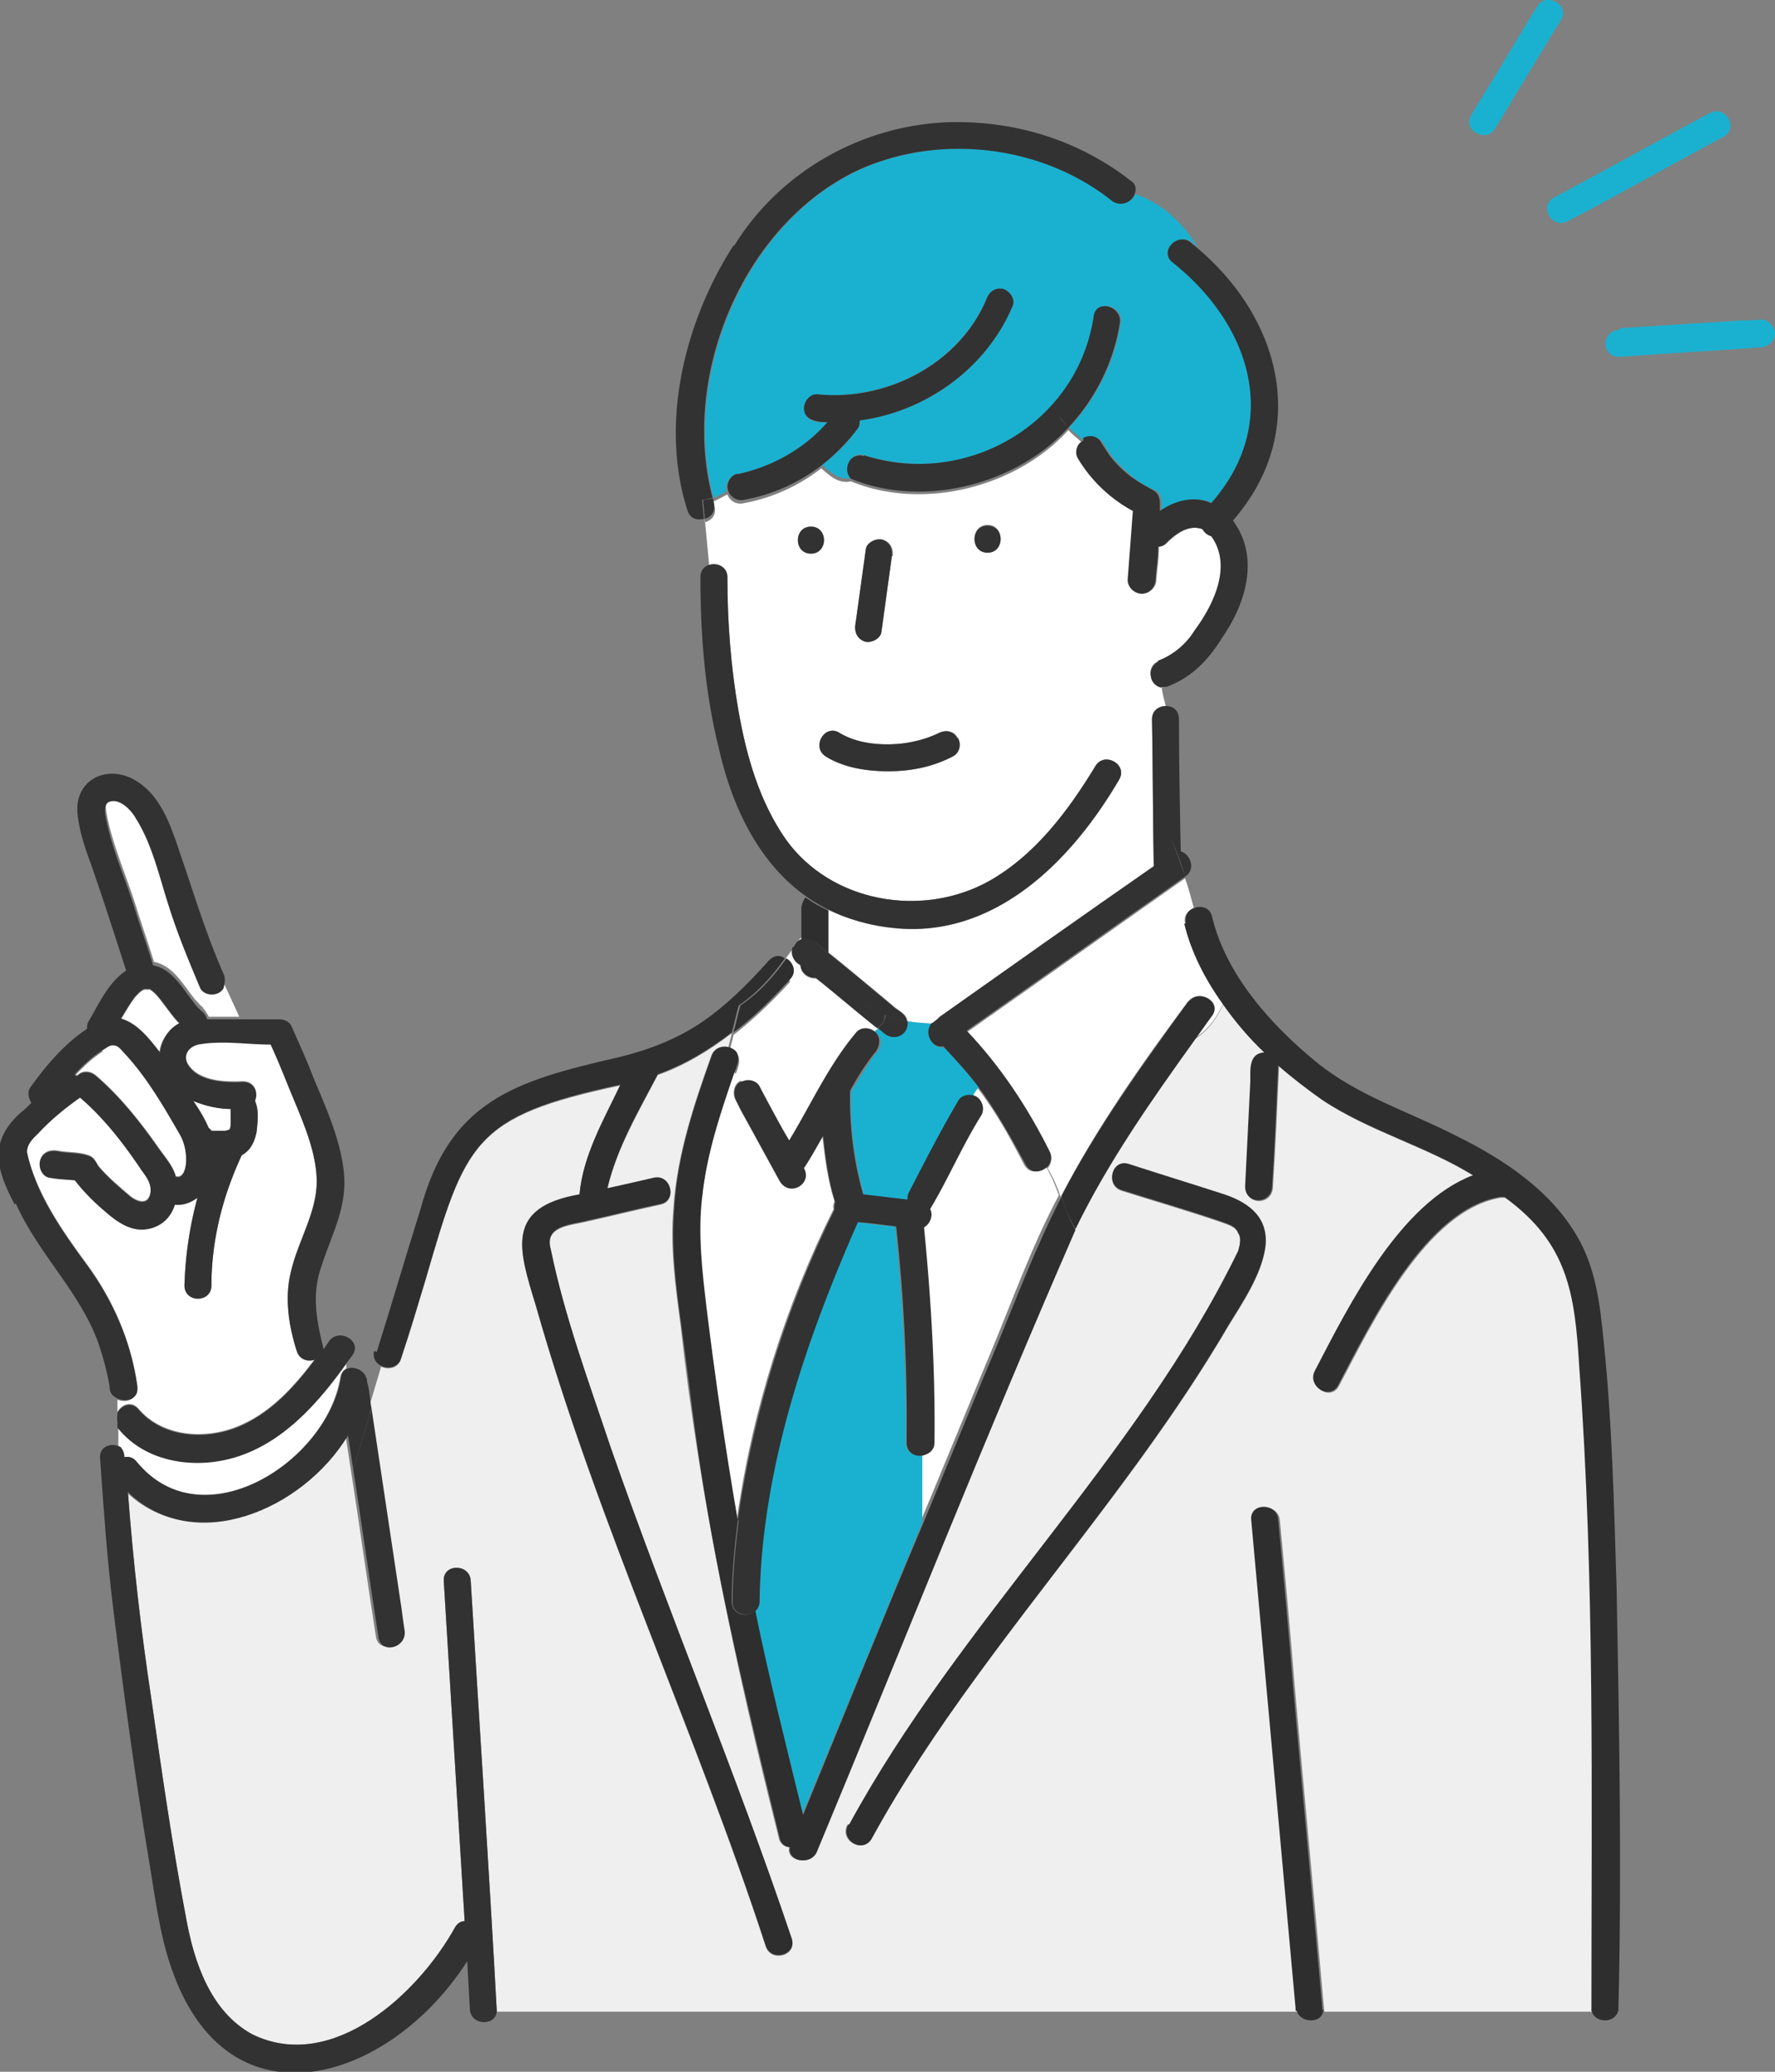 <svg data-name="レイヤー 2" xmlns="http://www.w3.org/2000/svg" viewBox="0 0 20.4 23.8"><rect x="0" y="0" width="20.4" height="23.8" fill="#808080" stroke="none"/><g data-name="レイヤー 3"><path d="M1.84 12.1c-.12-.15-.25-.33-.45-.39.05-.08.1-.17.16-.25.02-.02.07-.08.11-.09h.06s.02.01.03.02c.04.03.08.08.11.12.07.09.13.18.2.25-.13.06-.22.21-.23.34zm.81.83s0 .04-.02.06c-.02 0-.03.01-.05.01h-.14s-.01 0-.02-.01h.01c-.01 0-.02-.02-.03-.02-.05-.12-.12-.23-.19-.33.14.06.3.1.45.1v.18zm-1.48-.87s.09-.07.14-.06c.05 0 .09.06.12.09.09.09.16.18.23.28.14.21.29.43.41.66.05.09.07.19.07.29 0 .06-.02.22-.12.19-.03-.12-.13-.23-.2-.33-.21-.3-.44-.59-.72-.83-.06-.05-.15-.06-.21 0H.87c.09-.1.2-.2.31-.27z" fill="#fff"/><path d="M1.58 15.93c-.07-.52-.28-1-.59-1.42-.28-.38-.58-.81-.68-1.28 0-.1.07-.16.14-.23.14-.15.3-.28.47-.4.28.24.51.54.71.84.06.08.11.15.1.25-.02.15-.14.12-.23.05-.13-.11-.26-.22-.37-.35-.03-.05-.05-.1-.11-.12-.11-.04-.23-.03-.34-.05-.09-.02-.19 0-.22.11-.02.08.03.18.11.19.1.02.2.02.29.03.1.13.22.25.35.36.15.13.32.25.53.19.14-.04.23-.14.27-.27.09.01.18-.02.26-.08-.09.33-.14.67-.15 1.01 0 .2.31.2.31 0 0-.52.13-1.03.35-1.5.1-.05.15-.16.17-.27.01-.11.03-.24-.02-.35.04-.09 0-.22-.14-.22-.19.01-.48 0-.61-.17-.09-.11-.03-.23.1-.26.27-.05.56 0 .83 0 .08.17.15.35.22.52.13.32.3.68.31 1.03.01.38-.22.71-.3 1.08-.07.29-.02.61.07.89.03.1.13.13.21.1-.24.32-.52.63-.9.78-.38.15-.86.11-1.13-.21-.08-.09-.19-.05-.24.04v-.14c.1.04.23 0 .21-.13zm.82-4.25s-.04-.08-.07-.1c.01 0 .02.01.01 0-.04-.03-.07-.07-.1-.1-.13-.16-.25-.39-.47-.43-.07-.23-.15-.45-.22-.68-.1-.31-.24-.63-.31-.95-.01-.06-.06-.22.03-.25.12-.04.25.1.3.19.19.3.27.67.38 1.01.1.32.23.63.36.94.05.1.22.1.27 0l.17.37H2.4zm9.19.76c-.15-.21-.31-.4-.48-.58.84-.59 1.67-1.18 2.51-1.77.04.11.07.23.1.34-.07.03-.12.09-.1.18.08.33.24.64.44.92-.07.14-.16.29-.32.39.06-.08.12-.17.18-.25.12-.16-.15-.32-.27-.16-.53.71-1.05 1.45-1.46 2.24-.04-.12-.09-.23-.15-.33.04-.04.06-.11.02-.18-.14-.27-.29-.54-.47-.79z" fill="#fff"/><path d="M10.72 16.57c.01-.82-.03-1.65-.12-2.47.07-.04.11-.14.07-.21.21-.35.37-.73.59-1.08.05-.09 0-.22-.11-.23.02-.04.05-.07.07-.1.22.28.39.59.55.9.06.11.18.09.25.02.06.1.11.22.15.33-.3.56-.52 1.17-.76 1.75-.28.67-.55 1.33-.83 2v-.77c.07-.01.12-.06.13-.15z" fill="#fff"/><path d="M8.72 18.4c.02-1.51.53-2.99 1.13-4.36.15.02.3.04.44.05.08.82.13 1.65.12 2.48 0 .12.1.16.19.15v.77c-.46 1.12-.92 2.24-1.38 3.35-.19-.78-.38-1.56-.55-2.35.02-.02.04-.06.04-.1zm1.44-6.53c.11.1.29.01.27-.14.1.02.19.02.29.03-.1.11 0 .3.13.27.14.15.27.3.4.46-.03.03-.05.07-.07.1a.164.164 0 00-.16.07c-.21.34-.38.69-.56 1.04-.02.03-.02.06-.02.09l-.51-.06c-.11-.39-.16-.79-.15-1.19.09-.14.17-.28.27-.42.08-.07.11-.2 0-.27.02-.01.04-.03.05-.04.02.02.05.04.07.06z" fill="#1ab1d0"/><path d="M8.07 13.75c.05-.49.21-.96.37-1.43l.09.09c-.09.02-.12.14-.08.22l.06.12c.15.27.3.55.45.82.11.17.37.02.27-.16.08-.12.15-.24.22-.37.03.26.06.51.14.76-.01.03-.02.06-.01.09-.55 1.1-.94 2.33-1.11 3.56-.14-.81-.25-1.63-.36-2.45-.05-.42-.09-.85-.05-1.27z" fill="#fff"/><path d="M9.07 11.25a.15.15 0 00-.04-.24l.09-.12c-.03.08 0 .16.08.2 0 .09.09.16.18.15.24.19.47.39.71.58-.02.01-.04.03-.05.04-.06-.04-.15-.04-.2.02-.31.37-.51.82-.77 1.24-.11-.21-.22-.42-.34-.62a.146.146 0 00-.19-.06l-.09-.09c.05-.12.09-.24-.06-.29.01-.06.03-.11.04-.17.23-.18.45-.39.65-.61z" fill="#fff"/><path d="M1.47 17.14c.06.8.15 1.59.27 2.38.12.84.24 1.68.4 2.52.09.5.28 1.07.76 1.33.92.45 1.91-.47 2.33-1.23.03-.05.07-.07.11-.07l-.24-3.91c-.01-.2.3-.2.31 0 .1 1.65.21 3.3.3 4.95h9.21c-.18-1.88-.34-3.76-.52-5.64-.02-.2.3-.2.31 0 .06.63.12 1.27.17 1.9.11 1.25.23 2.49.34 3.74h3.08c0-2.47.04-4.94-.14-7.4-.05-.84-.13-1.42-.86-1.95h-.05c-.86.14-1.49 1.46-1.86 2.16-.09.18-.36.02-.27-.16.4-.77.98-1.93 1.82-2.25-.55-.34-1.2-.51-1.74-.87-.17-.12-.34-.25-.5-.39-.02.46-.04.93-.07 1.39-.01.21-.31.21-.31 0l.06-1.21c0-.13-.02-.32.16-.33-.18-.17-.34-.36-.48-.56-.07.14-.16.29-.32.39-.51.71-1.01 1.42-1.39 2.2 0 .01.01.02.02.03 0-.01-.01-.02-.02-.03-1.03 2.36-1.98 4.76-2.97 7.14-.07.17-.35.11-.31-.05-.05 0-.11-.04-.12-.11-.49-1.94-.91-3.9-1.13-5.9-.06-.44-.12-.89-.08-1.34.04-.6.23-1.17.43-1.73.03-.1.13-.12.2-.1.01-.06.03-.11.04-.17-.26.2-.54.37-.85.48-.22.42-.47.84-.58 1.31.18-.04.36-.08.53-.12.2-.05.28.26.08.3-.28.06-.56.13-.83.19-.19.05-.51.05-.43.33.16.78.44 1.53.69 2.28.66 1.89 1.44 3.74 2.08 5.64.06.19-.24.27-.3.08-.81-2.48-1.93-4.85-2.64-7.35-.2-.66-.36-1.13.5-1.28.04-.45.28-.86.47-1.26-1.69.36-1.78.65-2.24 2.24-.09.3-.18.6-.28.9-.03.11-.15.13-.23.09l-.14.47c.13.85.26 1.7.38 2.55.03.2-.27.28-.3.08-.1-.64-.19-1.29-.29-1.93l-.06-.39c-.52.86-1.77 1.39-2.53.65zm8.29 3.82c1.2-2.18 3.02-3.95 4.24-6.12.08-.15.18-.3.23-.46.02-.07.04-.15 0-.21-.03-.08-.12-.1-.2-.13-.38-.13-.76-.24-1.14-.36-.19-.06-.11-.36.08-.3.37.12.73.23 1.1.35.3.1.52.28.47.62-.05.31-.26.62-.42.88-1.21 2.07-2.94 3.79-4.11 5.89-.1.18-.37.02-.27-.16z" fill="#efefef"/><path d="M8.1 5.96l.05.53c.09-.03.21.02.21.14 0 .52.04 1.04.13 1.55s.24 1.03.54 1.46c.52.73 1.57.91 2.34.48.53-.3.91-.81 1.22-1.32.1-.17.38-.02.27.16-.72 1.23-1.88 2.16-3.34 1.49v.49c.25.2.5.41.74.61.06.06.16.09.17.18.1.02.19.02.29.03.02-.02.04-.03.06-.05l.02-.02c.82-.58 1.64-1.16 2.46-1.73-.01-.56-.01-1.13-.02-1.69 0-.1.08-.15.16-.15-.02-.08-.04-.15-.05-.23-.15-.03-.18-.24-.03-.3a.85.85 0 00.42-.35c.23-.31.43-.75.19-1.08a.159.159 0 01-.1-.08c-.16-.06-.31.05-.42.16-.03.03-.06.04-.09.04 0 .13-.02.25-.03.38 0 .08-.07.16-.16.16-.08 0-.16-.07-.16-.16l.06-.79c-.26-.14-.48-.35-.63-.6-.04-.06-.02-.15.03-.19-.05-.05-.11-.09-.15-.14-.6.66-1.67.93-2.5.59-.14.03-.24-.06-.34-.15-.26.2-.56.34-.89.4a.158.158 0 01-.19-.1c-.06.03-.11.06-.16.08 0 .02 0 .03.01.05.03.1-.03.17-.11.19zm2.15.43l-.12.87c-.01.08-.12.13-.19.11-.09-.03-.12-.11-.11-.19.04-.25.07-.51.11-.76 0-.04.01-.07.02-.11.01-.08.12-.13.19-.11.09.03.12.11.11.19zm1.1-.36c.2 0 .2.31 0 .31s-.2-.31 0-.31zm-1.7 2.39c.16.1.36.13.57.13.2 0 .42-.04.58-.13.08-.04.17-.02.21.06.04.07.02.17-.06.21-.23.12-.48.17-.74.17-.25 0-.51-.04-.72-.17-.17-.11-.01-.38.16-.27zm-.33-2.37c.2 0 .2.31 0 .31s-.2-.31 0-.31zm-.15 4.77s.02-.04.04-.05v.03c-.01 0-.02.01-.04.02zM2.79 16.7c.51-.18.88-.6 1.19-1.03v.05s-.06.05-.07.1c-.15.98-1.59 1.89-2.35.97a.134.134 0 00-.14-.05c0-.05-.02-.1-.06-.13v-.24c.32.42.94.49 1.41.32z" fill="#fff"/><path d="M8.36 5.64c-.06.03-.11.06-.16.08-.37-1.38.34-3.13 1.66-3.76.93-.43 2.12-.3 2.92.34.1.08.23.02.27-.07.32.11.55.34.72.61-.02-.02-.04-.03-.06-.05-.15-.13-.38.09-.22.22.89.72 1.27 1.84.45 2.77-.2-.09-.42-.03-.59.09v-.09c0-.06-.02-.13-.08-.15-.09-.04-.18-.09-.26-.16-.09-.07-.17-.15-.24-.24-.03-.04-.06-.09-.09-.14-.05-.08-.17-.1-.24-.04-.05-.05-.11-.09-.15-.14.31-.33.52-.75.59-1.2.03-.2-.27-.28-.3-.08-.09.56-.4 1.07-.88 1.37a2.1 2.1 0 01-1.76.23c-.17-.05-.25.16-.15.26-.14.03-.24-.06-.34-.15.16-.12.3-.26.41-.42.02-.03.03-.06.02-.09.77-.1 1.46-.6 1.76-1.32.03-.08-.04-.17-.11-.19-.09-.02-.16.03-.19.11-.31.74-1.15 1.18-1.94 1.1-.08 0-.16.08-.16.16 0 .15.16.17.27.16-.26.31-.64.52-1.05.6-.08.02-.13.12-.11.2z" fill="#1ab1d0"/><path fill="#fff" d="M2.43 13h-.01.01z"/><path d="M9.21 10.42s.02-.09.05-.11c.08.06.17.11.26.15v.49c-.09-.07-.19-.2-.31-.14v-.03c.01-.02.02-.03.03-.05-.01.02-.02.03-.03.05v-.35zm.17.81c-.09.01-.18-.06-.18-.15l.18.15zm4.25-.62c-.02-.09.03-.16.1-.18.11.37.24.73.53 1.02-.29-.29-.42-.65-.53-1.02.08-.03.18 0 .2.1.16.67.68 1.25 1.21 1.68.47.38 1.05.56 1.58.83.55.27 1.1.63 1.41 1.17.21.36.26.78.3 1.19.1.95.12 1.91.15 2.86.03 1.61.06 3.23.02 4.84h-.31c0-2.47.04-4.94-.14-7.4-.05-.84-.13-1.42-.86-1.95h-.05c-.86.14-1.49 1.46-1.86 2.16-.09.18-.36.02-.27-.16.4-.77.98-1.93 1.82-2.25-.55-.34-1.2-.51-1.74-.87-.17-.12-.34-.25-.5-.39-.02.46-.04.93-.07 1.39-.01.21-.31.21-.31 0l.06-1.21c0-.13-.02-.32.16-.33-.18-.17-.34-.36-.48-.56.03-.07.06-.13.09-.19-.03.06-.06.12-.09.19-.2-.28-.36-.59-.44-.92z" fill="#2e2e2e"/><path d="M18.6 23.09c-.03.16-.28.16-.31 0h.31zM9.04 11.01c.08.05.12.16.04.24-.2.22-.41.43-.65.61.03-.1.05-.21.08-.31.21-.14.38-.33.53-.54z" fill="#2e2e2e"/><path d="M4.33 15.53c.17-.54.33-1.09.5-1.63.34-1.26 1.09-1.48 2.26-1.75.34-.08.66-.2.95-.39.3-.2.56-.46.8-.73.06-.06.13-.06.18-.02-.15.21-.32.4-.53.54-.03.1-.05.21-.08.31-.26.2-.54.37-.85.48-.22.42-.47.84-.58 1.31.18-.04.36-.08.53-.12.2-.05.28.26.08.3-.28.06-.56.13-.83.19-.19.05-.51.05-.43.33.16.78.44 1.53.69 2.28.66 1.89 1.44 3.74 2.08 5.64.06.19-.24.27-.3.08-.81-2.48-1.93-4.85-2.64-7.35-.2-.65-.36-1.13.5-1.28.04-.45.28-.86.47-1.26-1.69.36-1.78.66-2.24 2.24-.09.3-.18.6-.28.9-.03.11-.15.13-.23.09l.17-.55-.17.55c-.06-.03-.1-.09-.08-.17zm9.33-4.02c.12-.16.39 0 .27.16-.06.08-.12.17-.18.25-.51.71-1.01 1.42-1.39 2.2-.07-.12-.12-.25-.16-.38.41-.79.94-1.52 1.46-2.24z" fill="#2e2e2e"/><path d="M7.75 13.86c.04-.6.23-1.17.43-1.73.03-.1.13-.12.2-.1-.06.26-.13.51-.19.77.06-.26.13-.51.19-.77.15.05.11.17.06.29l-.04-.04.04.04c-.16.46-.32.94-.37 1.43-.05.42 0 .85.05 1.27.1.82.22 1.64.36 2.45-.04.31-.07.62-.07.93 0 .16.19.19.27.1.16.79.36 1.57.55 2.35.46-1.12.91-2.24 1.38-3.35v.2-.2c.28-.67.55-1.34.83-2 .24-.58.47-1.19.76-1.75.05.13.09.26.16.38-1.03 2.36-1.98 4.76-2.97 7.14-.07.17-.35.11-.31-.05-.05 0-.11-.04-.12-.11-.32-1.31-.64-2.61-.86-3.94-.11-.65-.18-1.3-.27-1.95-.06-.44-.12-.89-.08-1.34zm2.01 7.1c1.27-2.34 3.3-4.19 4.47-6.59.02-.07.04-.15 0-.21-.03-.08-.12-.1-.2-.13-.38-.13-.76-.24-1.14-.36-.19-.06-.11-.36.08-.3.37.12.73.23 1.1.35.3.1.52.28.47.62-.05.31-.26.62-.42.88-.84 1.44-1.93 2.71-2.91 4.06-.43.59-.84 1.2-1.19 1.84-.1.18-.37.02-.27-.16z" fill="#2e2e2e"/><path d="M4.6 18.38c.02.12.03.23.05.35.03.2-.27.28-.3.08-.1-.64-.19-1.29-.29-1.93l.21-.7.33 2.2z" fill="#323232"/><path d="M1.37 16.61c.04.03.06.08.06.13.05-.01.1 0 .14.05.76.93 2.19 0 2.35-.97 0-.06.04-.09.08-.1l.16.59-.16-.59c.09-.03.22.04.22.16.03.1.03.2.05.3l-.21.7-.06-.39c-.52.86-1.77 1.39-2.53.65.06.8.15 1.59.27 2.38.12.84.24 1.68.4 2.52.09.5.28 1.07.76 1.33.92.45 1.91-.47 2.33-1.23.03-.05.07-.07.11-.07l-.24-3.91c-.01-.2.3-.2.31 0 .1 1.65.21 3.3.3 4.95h-.19.19c-.02.17-.3.16-.31-.03l-.03-.55c-.89 1.39-2.75 1.97-3.4.08-.14-.4-.19-.84-.26-1.25-.16-.96-.29-1.92-.41-2.89-.07-.57-.11-1.15-.15-1.72-.01-.15.16-.19.26-.11zm9.35-4.86h.2-.2c.02-.02.04-.03.06-.05l.02-.02c.82-.58 1.64-1.16 2.46-1.73-.01-.56-.01-1.13-.02-1.69 0-.1.08-.15.16-.15.04.2.08.39.02.62.06-.23.02-.42-.02-.62.08 0 .15.05.15.15 0 .51.01 1.01.02 1.52.11.03.18.21.05.29-.05-.18-.12-.35-.2-.52.08.17.14.34.2.52-.84.59-1.67 1.18-2.51 1.77.39.41.7.88.95 1.38.04.07.02.13-.02.18-.07.07-.19.09-.25-.02-.17-.31-.34-.62-.55-.9.03-.04.06-.07.09-.1-.03.03-.06.07-.09.1-.12-.16-.26-.31-.4-.46-.13.03-.23-.16-.13-.27zm-1.55-.93s-.03.04-.04.06c0-.03.02-.05.04-.06zm1.01.84c.08.03.17.06.25.07.02.16-.15.24-.27.14-.02-.02-.05-.04-.07-.06.05-.04.08-.08.09-.15z" fill="#323232"/><path d="M9.12 10.88s.03-.04.04-.06c.12-.11.25.04.35.12.25.2.5.41.74.61.06.06.16.09.17.18a1.17 1.17 0 01-.25-.07 1.06 1.06 0 01-.21-.11c.07.05.14.08.21.11 0 .07-.04.12-.09.15-.24-.19-.47-.39-.71-.58l-.18-.15c-.07-.04-.11-.12-.08-.2zm-.64 6.58a11.9 11.9 0 011.11-3.56c0-.03 0-.06.01-.09-.08-.25-.11-.5-.14-.76-.07.12-.14.25-.22.37.1.18-.16.33-.27.16-.15-.27-.3-.55-.45-.82l-.06-.12c-.04-.08-.02-.2.08-.22l.28.28-.28-.28c.07-.03.16 0 .19.06.11.21.22.42.34.62.25-.41.45-.86.77-1.24.05-.06.14-.06.2-.02-.08.06-.17.11-.17.22 0-.11.09-.16.17-.22.1.07.07.2 0 .27-.1.13-.19.27-.27.42-.01.4.04.81.15 1.19l.51.06c0-.03 0-.06.02-.09.18-.35.36-.7.56-1.04.03-.06.1-.08.16-.07-.12.18-.21.37-.36.52.15-.15.24-.34.36-.52.1.01.16.14.11.23-.22.35-.38.73-.59 1.08.04.07 0 .17-.07.21.08.82.13 1.64.12 2.47 0 .09-.06.13-.13.15v-.48.48c-.09.02-.19-.03-.19-.15.01-.83-.03-1.66-.12-2.48-.15-.02-.3-.04-.44-.05-.6 1.36-1.11 2.85-1.13 4.36 0 .04-.02.08-.04.1-.09.09-.28.05-.27-.1 0-.31.03-.62.07-.93z" fill="#323232"/><path d="M14.89 23.07l-.51-5.61c-.02-.2.3-.2.31 0 .06.63.12 1.27.17 1.9.11 1.25.23 2.49.34 3.74h-.31v-.03z" fill="#2e2e2e"/><path d="M15.21 23.09c-.01.16-.27.16-.31 0h.31z" fill="#2e2e2e"/><path d="M8.15 6.49l.07.68-.07-.68c.09-.03.21.02.21.14 0 .52.04 1.04.13 1.55s.24 1.03.54 1.46c.52.73 1.57.91 2.34.48.53-.3.91-.81 1.22-1.32.1-.17.38-.02.27.16-.54.92-1.42 1.82-2.58 1.7-1.18-.11-1.78-1-2.02-2.07-.16-.64-.21-1.3-.21-1.96 0-.08.05-.13.1-.14z" fill="#323232"/><path d="M10.13 7.26c-.01.08-.12.13-.19.11-.09-.03-.12-.11-.11-.19l.12-.87c.01-.08.12-.13.19-.11.09.03.12.11.11.19l-.12.87zm-.81-1.21c.2 0 .2.31 0 .31s-.2-.31 0-.31zm2.03.3c-.2 0-.2-.31 0-.31s.2.31 0 .31zm1.88 1.43a.15.15 0 01.09-.18c0 .1.01.2.03.3a.151.151 0 01-.12-.11z" fill="#323232"/><path d="M12.45 5.03c.08-.04.17-.02.21.06.03.05.06.09.09.14.07.09.15.17.24.24.08.06.17.11.26.16.06.03.08.09.08.15v.09c.17-.12.4-.18.59-.09.82-.93.45-2.06-.45-2.77-.15-.13.07-.35.22-.22.02.02.04.03.06.05.18.28.3.61.39.9-.1-.29-.21-.62-.39-.9.98.82 1.31 2.12.42 3.14.31.42.15.95-.12 1.34-.16.26-.35.46-.64.57h-.07c-.02-.09-.03-.19-.03-.3a.85.85 0 00.42-.35c.23-.31.43-.75.19-1.08a.159.159 0 01-.1-.08c-.16-.06-.31.05-.42.16-.03.03-.06.04-.09.04 0 .13-.02.25-.03.38 0 .08-.07.16-.16.16-.08 0-.16-.07-.16-.16l.06-.79c-.26-.14-.48-.35-.63-.6-.04-.06-.02-.15.03-.19.21.18.47.34.68.56-.21-.21-.47-.38-.68-.56 0 0 .02-.01.03-.02zm-2.52.2c1.18.38 2.46-.37 2.64-1.6.03-.2.33-.11.3.08-.07.45-.28.87-.59 1.2-.04-.04-.08-.09-.11-.13.03.05.07.09.11.13-.6.66-1.67.93-2.5.59-.1-.1-.02-.31.15-.26zm-1.47.22c.4-.08.78-.29 1.05-.6-.11 0-.27-.02-.27-.16 0-.08.07-.17.16-.16.79.08 1.63-.35 1.94-1.1.03-.08.1-.13.19-.11.07.02.14.11.11.19-.3.72-1 1.22-1.76 1.32 0 .03 0 .06-.02.09-.12.16-.26.3-.41.42-.09-.08-.18-.16-.3-.16.12 0 .21.08.3.16-.26.2-.56.34-.89.4a.158.158 0 01-.19-.1c.05-.02.09-.04.15-.04-.06 0-.1.02-.15.04-.03-.08.02-.18.11-.2zm-.27.27c.04.11.02.21-.09.24l-.02-.22s.08 0 .12-.02z" fill="#323232"/><path d="M8.44 2.82c.58-.94 1.67-1.49 2.78-1.41.65.04 1.27.27 1.78.67.06.04.06.1.04.15a.17.17 0 01-.27.07c-.81-.64-1.99-.77-2.92-.34-1.32.63-2.03 2.37-1.66 3.76-.04.01-.08.02-.12.02v-.13.13c-.03 0-.06 0-.09-.03.03.02.06.02.09.03l.02.22c-.08.02-.16 0-.19-.1-.32-1-.03-2.17.53-3.04zm2.57 5.66c.04.07.02.17-.06.21-.23.12-.48.17-.74.17-.25 0-.51-.04-.72-.17-.17-.11-.01-.38.16-.27.32.19.81.16 1.14 0 .08-.04.17-.02.21.06zm-9.64 7.73v.17c-.03-.06-.03-.12 0-.17z" fill="#323232"/><path d="M.18 13.82c.25.57.72 1 .94 1.58.06.17.11.35.14.53 0 .02.01.1 0 .01 0 .07.05.11.1.13v-.39.39c.1.04.23 0 .22-.13-.07-.52-.28-1-.59-1.42-.28-.38-.58-.81-.68-1.28 0-.1.07-.16.14-.23.14-.15.3-.28.47-.4.28.24.51.54.71.84.06.08.11.15.1.25-.02.15-.14.12-.23.05-.13-.11-.26-.22-.37-.35-.03-.05-.05-.1-.11-.12-.11-.04-.23-.03-.34-.05-.09-.02-.19 0-.22.11-.02.08.03.18.11.19.1.02.2.02.29.03.1.13.22.25.35.36.15.13.32.25.53.19.14-.04.23-.14.27-.27.09.01.18-.02.26-.08-.09.33-.14.67-.15 1.01 0 .2.31.2.31 0 0-.52.13-1.03.35-1.5.1-.05.15-.16.17-.27.01-.11.03-.24-.02-.35.04-.09 0-.22-.14-.22-.19.01-.48 0-.61-.17-.09-.11-.03-.23.1-.26.27-.05.56 0 .83 0 .08.17.15.35.22.52.13.32.3.68.31 1.03.01.38-.22.71-.3 1.08-.07.29-.02.61.07.89.03.1.13.13.21.1-.24.32-.52.63-.9.78-.38.15-.86.11-1.13-.21-.08-.09-.19-.05-.24.04v.17c.33.42.94.49 1.42.32.51-.18.88-.6 1.19-1.03l-.05-.18.05.18.09-.12c.12-.17-.16-.32-.27-.16l-.06.09c-.08-.32-.14-.62-.03-.94.12-.38.31-.7.26-1.11-.04-.36-.2-.72-.34-1.05-.08-.21-.17-.41-.26-.61-.02-.05-.08-.08-.14-.08h-.48l.12.27-.12-.27h-.35a.183.183 0 00-.07-.1l-.01-.01c-.03-.03-.05-.05-.07-.08-.13-.16-.25-.39-.47-.43-.07-.23-.15-.45-.22-.68-.1-.31-.24-.63-.31-.95-.01-.06-.06-.22.03-.25.12-.04.25.1.3.19.19.3.27.67.38 1.01.1.32.23.63.36.94.05.1.22.1.27 0l-.19-.4.19.4s.03-.11 0-.16c-.18-.41-.31-.82-.45-1.24-.13-.36-.23-.82-.61-1.01-.32-.15-.65.04-.62.4.02.21.09.41.16.6.14.4.27.81.4 1.21-.21.14-.31.38-.43.58-.02.03-.02.06-.02.09-.26.17-.47.42-.65.67-.04.05-.02.13.01.18-.04.04-.08.08-.12.11-.38.34-.28.66-.07 1.06zM2.42 13zm-.22-.36c.14.06.3.1.45.1v.18c0 .02 0 .04-.02.06-.02 0-.03.01-.05.01h-.14s-.01 0-.02-.01h.01c-.01 0-.02-.02-.03-.02-.05-.12-.12-.23-.19-.33zm-.13-.89c-.13.06-.22.21-.23.34-.12-.15-.25-.33-.45-.39.05-.08.1-.17.16-.25.02-.02.07-.08.11-.09h.06s.02.01.03.02c.04.03.08.08.11.12.07.09.13.18.2.25zm-1.21.59c.09-.1.2-.2.31-.27.04-.02.09-.07.14-.06.05 0 .09.06.12.09.26.28.45.61.64.94.05.09.07.19.07.29 0 .06-.02.22-.12.19-.03-.12-.13-.23-.2-.33-.21-.3-.44-.59-.72-.83-.06-.05-.15-.06-.21 0H.87z" fill="#323232"/><path d="M17.28 1.32c-.03.05-.06.1-.1.16-.1.17-.38.01-.27-.16.22-.36.44-.72.66-1.09.03-.05.06-.1.1-.16.1-.17.38-.01.27.16-.22.36-.44.72-.66 1.09zm.58.95c.6-.32 1.19-.65 1.79-.97.18-.1.34.17.16.27-.52.28-1.04.57-1.56.85-.08.04-.15.08-.23.12-.18.1-.34-.17-.16-.27zm.76 1.5l1.42-.09c.07 0 .14 0 .2-.01.08 0 .16.08.16.16 0 .09-.07.15-.16.16-.54.04-1.09.07-1.63.11-.21 0-.21-.3 0-.31z" fill="#1ab1d0"/></g></svg>